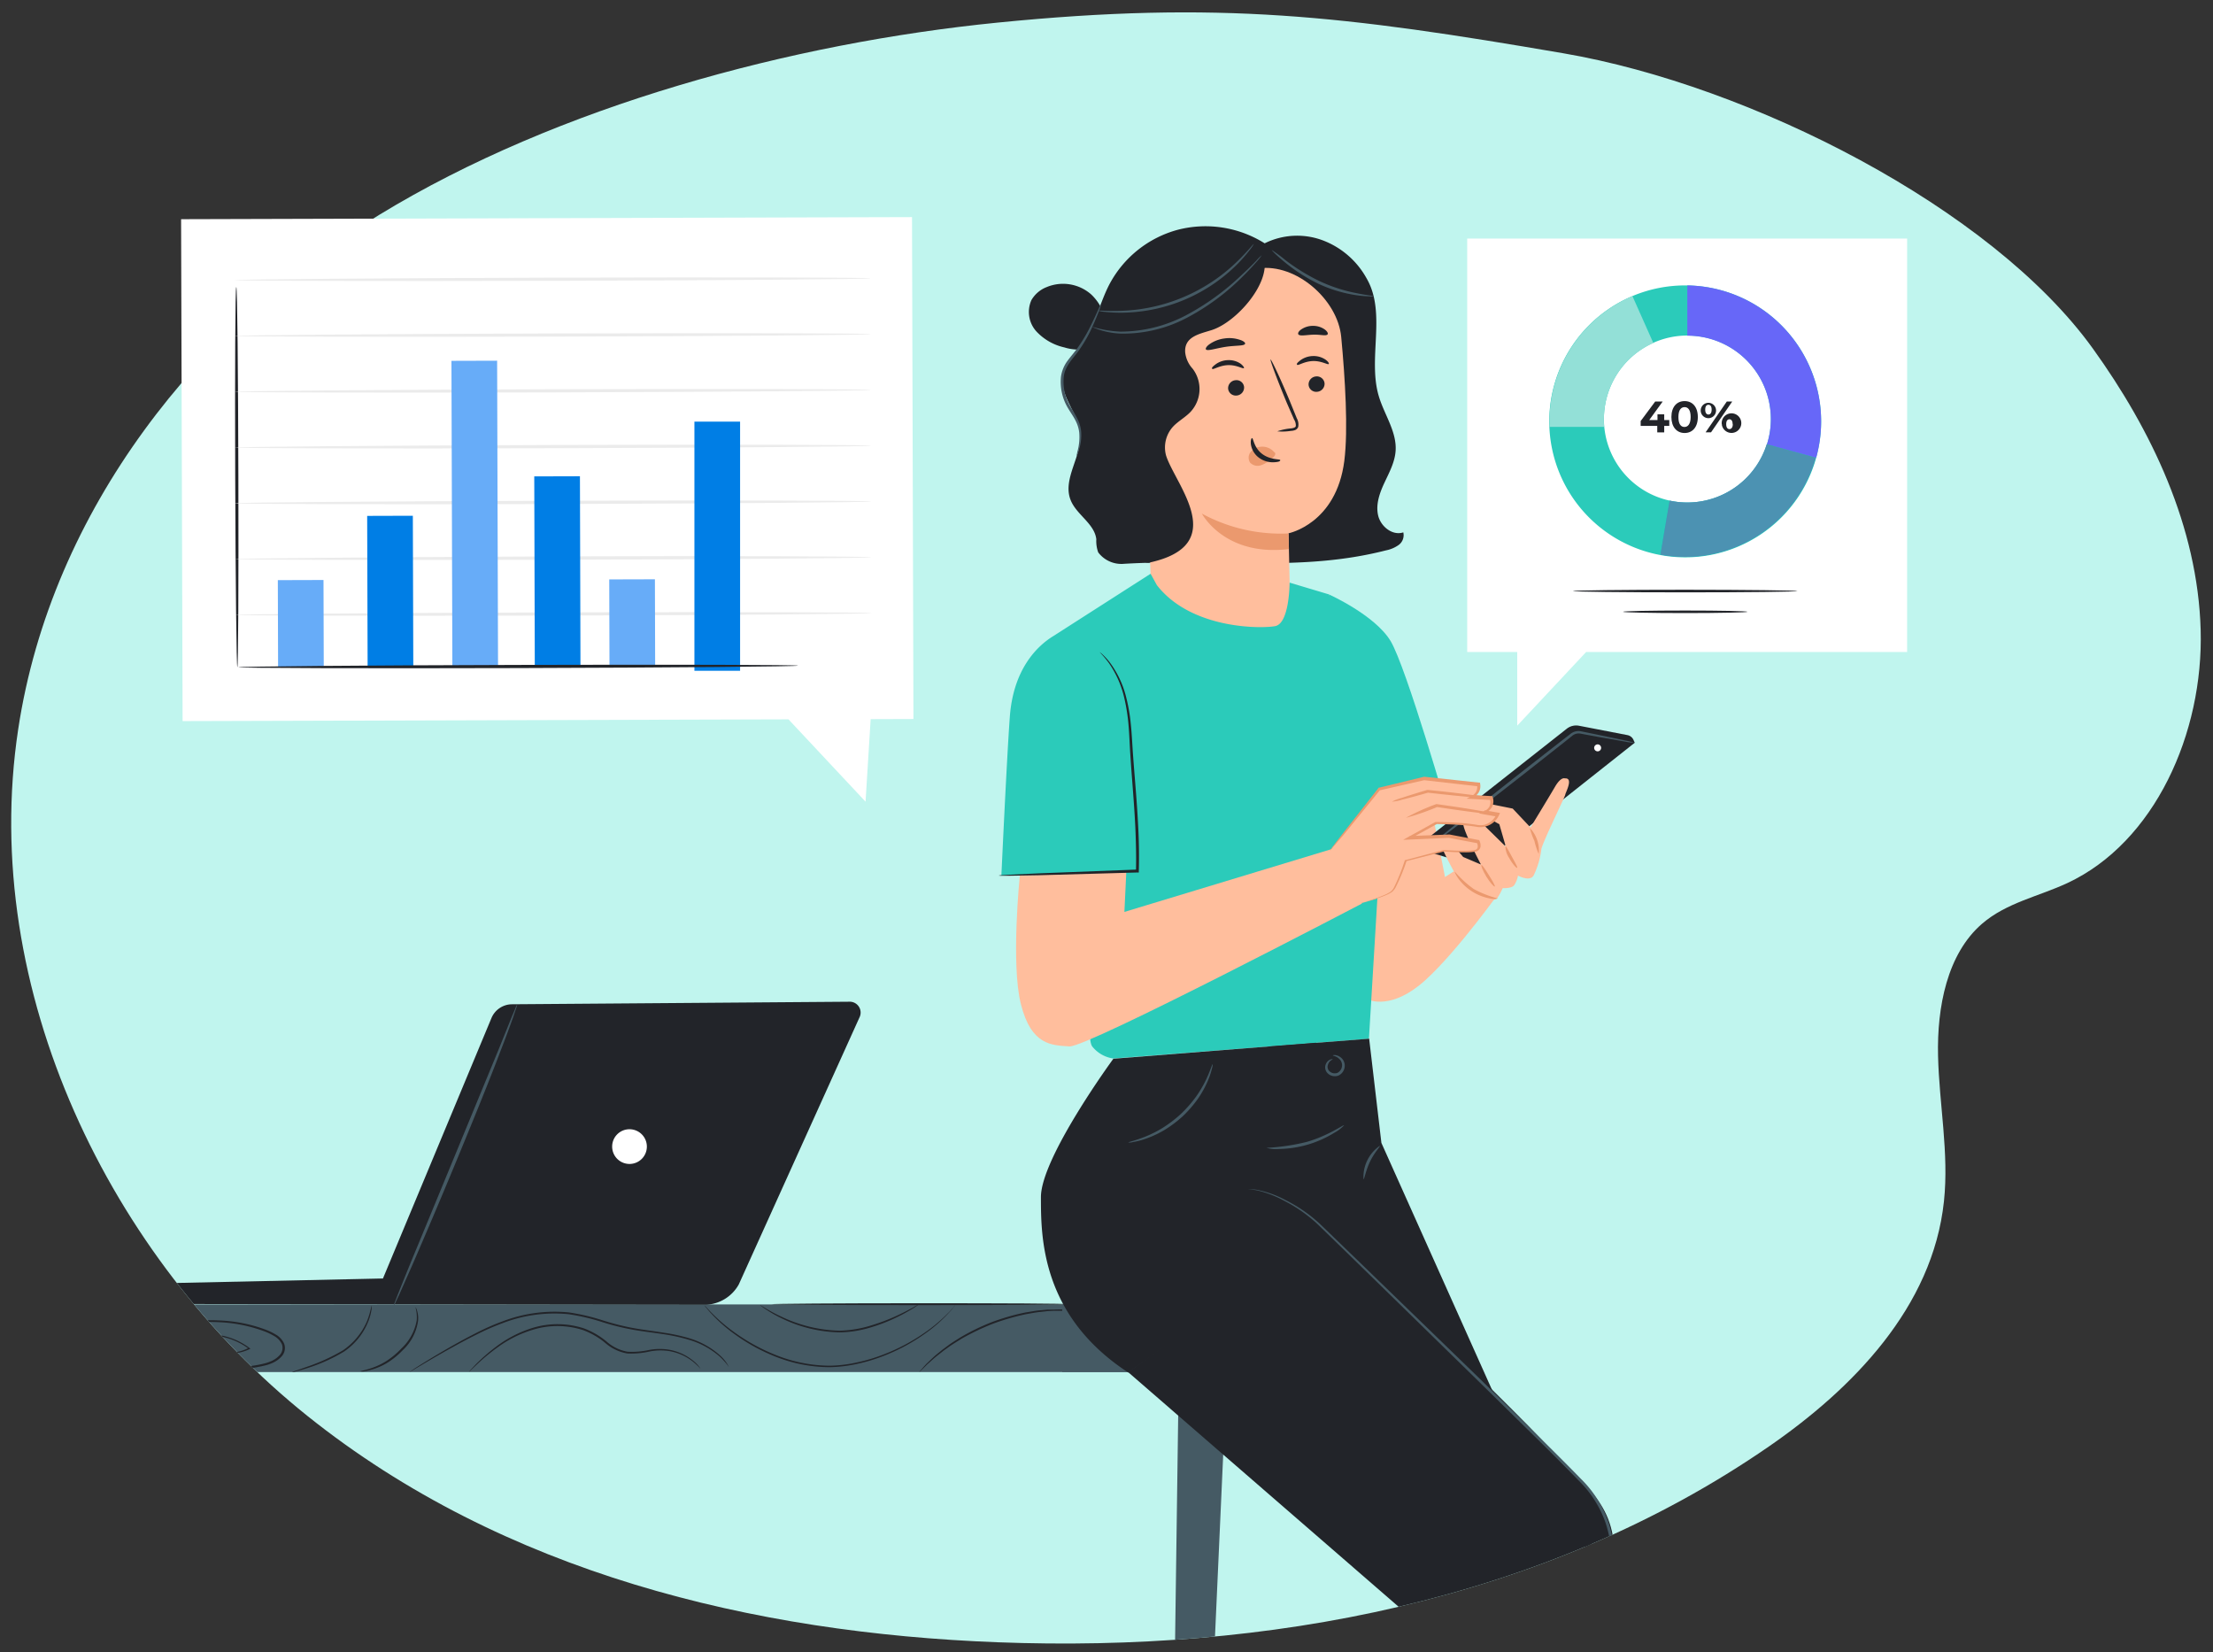 <svg xmlns="http://www.w3.org/2000/svg" xmlns:xlink="http://www.w3.org/1999/xlink" width="580" height="433" viewBox="0 0 580 433">
  <rect x="0" y="0" width="580" height="433" fill="#333333" stroke="none"/>
  <defs>
    <clipPath id="clip-path">
      <rect id="Rectangle_5108" data-name="Rectangle 5108" width="580" height="433" transform="translate(187 5378)" fill="none" stroke="#707070" stroke-width="1"/>
    </clipPath>
    <clipPath id="clip-path-2">
      <rect id="Rectangle_5107" data-name="Rectangle 5107" width="661.704" height="572.074" fill="none"/>
    </clipPath>
    <clipPath id="clip-path-4">
      <rect id="Rectangle_5103" data-name="Rectangle 5103" width="40.689" height="29.529" fill="none"/>
    </clipPath>
    <clipPath id="clip-path-5">
      <path id="Path_27257" data-name="Path 27257" d="M383.236,0c-14.781.016-30.509.871-48.693,2.684C280.9,8.036,219.5,24.408,172.539,53.045S86.6,130.211,77.885,187.871C67.531,256.33,102.2,326.592,153.668,367.783s116.971,56.908,180.9,59.335c70.244,2.667,142.908-10.392,202.2-51.334,21.79-15.046,42.89-36.4,45.844-64.234,1.343-12.653-1.252-25.377-1.549-38.109s2.36-26.712,11.554-34.634c6.4-5.512,14.835-7.14,22.338-10.642,22.226-10.371,34.92-37.6,34.967-63.909v-.288q0-1.079-.032-2.156c-.765-27.044-12.894-52.366-28.242-73.7C595.1,51.222,531.914,19.147,482.916,10.73,443.889,4.026,416.144.036,384.072,0Z" transform="translate(-76.054)" fill="none"/>
    </clipPath>
  </defs>
  <g id="coaching-process-step-5" transform="translate(-187 -5378)" clip-path="url(#clip-path)">
    <g id="Group_9398" data-name="Group 9398" transform="translate(102.094 5381.243)">
      <g id="Group_9397" data-name="Group 9397" clip-path="url(#clip-path-2)">
        <g id="Group_9394" data-name="Group 9394">
          <g id="Group_9393" data-name="Group 9393" clip-path="url(#clip-path-2)">
            <path id="Path_27170" data-name="Path 27170" d="M621.643,88.115c15.347,21.33,27.477,46.653,28.242,73.7s-12.019,55.66-34.935,66.352c-7.5,3.5-15.942,5.13-22.338,10.642-9.195,7.921-11.85,21.9-11.554,34.634s2.892,25.456,1.549,38.109c-2.953,27.832-24.054,49.187-45.844,64.234-59.29,40.941-131.956,54-202.2,51.334-63.925-2.428-129.426-18.145-180.9-59.335S67.532,256.33,77.886,187.87c8.72-57.66,47.691-106.19,94.652-134.827S280.9,8.036,334.543,2.684C392.618-3.109,425.6.885,482.916,10.73c49,8.417,112.183,40.492,138.727,77.385" transform="translate(11.787 0)" fill="#c0f5ee"/>
            <path id="Path_27171" data-name="Path 27171" d="M295.332,178.015l11.211-.036-.372-131.529L114.607,47,115,178.528l158.8-.46,20.194,21.574Z" transform="translate(17.762 7.199)" fill="#fff"/>
            <path id="Path_27172" data-name="Path 27172" d="M127.456,161.961c-.23,0-.477-22.3-.566-49.814s0-49.85.283-49.85.477,22.317.549,49.833-.036,49.832-.266,49.832" transform="translate(19.66 9.655)" fill="#222429"/>
            <path id="Path_27173" data-name="Path 27173" d="M293.676,136.325c0,.23-37.365.53-83.448.654s-83.431,0-83.448-.177,37.365-.53,83.448-.654,83.431-.053,83.448.177" transform="translate(19.648 21.091)" fill="#ebebeb"/>
            <path id="Path_27174" data-name="Path 27174" d="M293.628,123.673c0,.23-37.365.53-83.431.654s-83.448,0-83.448-.177,37.4-.513,83.378-.707,83.5,0,83.5.23" transform="translate(19.643 19.119)" fill="#ebebeb"/>
            <path id="Path_27175" data-name="Path 27175" d="M293.6,111c0,.23-37.365.53-83.431.672s-83.448,0-83.448-.2,37.347-.513,83.431-.654,83.448-.053,83.448.177" transform="translate(19.639 17.165)" fill="#ebebeb"/>
            <path id="Path_27176" data-name="Path 27176" d="M293.552,98.34c0,.247-37.347.53-83.431.672s-83.448,0-83.448-.177,37.365-.531,83.448-.672,83.431-.053,83.431.177" transform="translate(19.632 15.203)" fill="#ebebeb"/>
            <path id="Path_27177" data-name="Path 27177" d="M293.521,85.693c0,.23-37.365.513-83.431.654s-83.448,0-83.448-.177,37.347-.53,83.448-.654,83.431-.053,83.431.177" transform="translate(19.627 13.244)" fill="#ebebeb"/>
            <path id="Path_27178" data-name="Path 27178" d="M293.49,73.031c0,.23-37.365.53-83.448.654s-83.431,0-83.431-.177,37.347-.53,83.431-.654,83.448-.053,83.448.177" transform="translate(19.622 11.282)" fill="#ebebeb"/>
            <path id="Path_27179" data-name="Path 27179" d="M293.444,60.369c0,.23-37.347.53-83.431.654s-83.448,0-83.448-.177,37.347-.53,83.448-.654,83.431-.053,83.431.177" transform="translate(19.615 9.319)" fill="#ebebeb"/>
            <rect id="Rectangle_5097" data-name="Rectangle 5097" width="11.971" height="22.794" transform="translate(157.721 148.782) rotate(-0.171)" fill="#67acf8"/>
            <rect id="Rectangle_5098" data-name="Rectangle 5098" width="11.971" height="22.794" transform="translate(244.58 148.596) rotate(-0.16)" fill="#67acf8"/>
            <rect id="Rectangle_5099" data-name="Rectangle 5099" width="11.971" height="39.541" transform="translate(181.137 131.948) rotate(-0.171)" fill="#007ee5"/>
            <rect id="Rectangle_5100" data-name="Rectangle 5100" width="11.972" height="49.832" transform="translate(224.929 121.595) rotate(-0.16)" fill="#007ee5"/>
            <rect id="Rectangle_5101" data-name="Rectangle 5101" width="11.971" height="80.107" transform="translate(203.226 91.316) rotate(-0.171)" fill="#67acf8"/>
            <rect id="Rectangle_5102" data-name="Rectangle 5102" width="11.971" height="65.288" transform="translate(266.904 107.248)" fill="#007ee5"/>
            <path id="Path_27180" data-name="Path 27180" d="M274.306,148.253c0,.23-32.838.513-73.333.636s-73.352,0-73.352-.212,32.838-.513,73.352-.618,73.333-.036,73.333.194" transform="translate(19.779 22.939)" fill="#222429"/>
            <path id="Path_27181" data-name="Path 27181" d="M521.749,51.323h-115.3V159.666h13.112v19.3l18.057-19.3h84.129Z" transform="translate(62.992 7.954)" fill="#fff"/>
            <path id="Path_27182" data-name="Path 27182" d="M460.7,61.948a35.629,35.629,0,1,0,35.63,35.629A35.63,35.63,0,0,0,460.7,61.948m.542,56.893a21.877,21.877,0,1,1,.057,0h-.057" transform="translate(65.877 9.601)" fill="#2bcbba"/>
            <path id="Path_27183" data-name="Path 27183" d="M456.4,61.96V75.129a21.847,21.847,0,0,1,21.89,21.8v.058a21.523,21.523,0,0,1-1.026,6.612l12.9,3.507a35.629,35.629,0,0,0-33.706-45.15Z" transform="translate(70.733 9.603)" fill="#6767f8"/>
            <path id="Path_27184" data-name="Path 27184" d="M439.386,96.616a21.846,21.846,0,0,1,12.955-19.952l-5.473-12.286A35.631,35.631,0,0,0,425.12,97.157v1.5h14.323a19.059,19.059,0,0,1-.057-2.039" transform="translate(65.885 9.977)" fill="#93e0d7"/>
            <path id="Path_27185" data-name="Path 27185" d="M457.332,113.257a21.337,21.337,0,0,1-4.618-.5c-.556,3.179-1.6,9.321-2.408,14.152a36.021,36.021,0,0,0,6.484.6,35.629,35.629,0,0,0,34.2-25.98l-12.841-3.549a21.849,21.849,0,0,1-20.822,15.278" transform="translate(69.788 15.185)" fill="#007ee5"/>
            <g id="Group_9392" data-name="Group 9392" transform="translate(520.094 113.164)" opacity="0.3">
              <g id="Group_9391" data-name="Group 9391">
                <g id="Group_9390" data-name="Group 9390" clip-path="url(#clip-path-4)">
                  <path id="Path_27186" data-name="Path 27186" d="M457.332,113.257a21.337,21.337,0,0,1-4.618-.5c-.556,3.179-1.6,9.321-2.408,14.152a36.021,36.021,0,0,0,6.484.6,35.629,35.629,0,0,0,34.2-25.98l-12.841-3.549a21.849,21.849,0,0,1-20.822,15.278" transform="translate(-450.306 -97.979)" fill="#ffc239"/>
                </g>
              </g>
            </g>
            <path id="Path_27187" data-name="Path 27187" d="M453.311,94.677h-1.326v1.7h-1.824v-1.7h-4.347V93.409l3.806-5.117h1.967l-3.534,4.86h2.166V91.642h1.767v1.511h1.326Z" transform="translate(69.092 13.684)" fill="#222429"/>
            <path id="Path_27188" data-name="Path 27188" d="M452.786,92.369c0-2.665,1.425-4.175,3.463-4.175s3.464,1.511,3.464,4.175-1.425,4.19-3.464,4.19-3.463-1.553-3.463-4.19m5.045,0c0-1.839-.656-2.594-1.582-2.594s-1.624.728-1.624,2.594.655,2.608,1.581,2.608,1.625-.8,1.625-2.608" transform="translate(70.173 13.668)" fill="#222429"/>
            <path id="Path_27189" data-name="Path 27189" d="M459.451,90.416a2.011,2.011,0,1,1-.013.241,1.871,1.871,0,0,1,.013-.241m2.85,0c0-.855-.328-1.268-.841-1.268s-.841.427-.841,1.268.342,1.283.841,1.283.841-.413.841-1.283m3.977-2.124H467.7l-5.559,8.081h-1.425Zm-1.326,5.944a2.569,2.569,0,1,1,.03.2c0-.067.006-.133.013-.2Zm2.85,0c0-.855-.328-1.283-.841-1.283s-.841.413-.841,1.283.342,1.283.841,1.283.884-.428.884-1.283Z" transform="translate(71.204 13.683)" fill="#222429"/>
            <path id="Path_27190" data-name="Path 27190" d="M489.314,131.342c0,.185-13.183.342-29.444.342s-29.43-.157-29.43-.342S443.623,131,459.87,131s29.444.185,29.444.342" transform="translate(66.709 20.302)" fill="#222429"/>
            <path id="Path_27191" data-name="Path 27191" d="M474.442,136.041c0,.185-7.311.342-16.333.342s-16.319-.157-16.319-.342,7.311-.328,16.319-.328,16.333.143,16.333.328" transform="translate(68.469 21.033)" fill="#222429"/>
          </g>
        </g>
        <g id="Group_9396" data-name="Group 9396" transform="translate(87.84)">
          <g id="Group_9395" data-name="Group 9395" clip-path="url(#clip-path-5)">
            <rect id="Rectangle_5105" data-name="Rectangle 5105" width="416.07" height="17.729" transform="translate(-87.84 338.586)" fill="#455a64"/>
            <path id="Path_27192" data-name="Path 27192" d="M88.041,293.387s0,.072-.128.185-.229.314-.429.542a9.339,9.339,0,0,1-2.094,1.611,11.772,11.772,0,0,1-4.019,1.311,29.108,29.108,0,0,1-5.6.243,55.723,55.723,0,0,1-6.755-.755,62.645,62.645,0,0,0-7.682-.9,48.922,48.922,0,0,0-17.3,3.278c-5.944,2.067-11.487,4.419-16.789,5.844a46.681,46.681,0,0,1-7.654,1.425,33.908,33.908,0,0,1-6.812,0,23.518,23.518,0,0,1-9.321-2.85A15.024,15.024,0,0,1,.6,301.211l.2.128.554.413A18.569,18.569,0,0,0,3.6,303.178a23.824,23.824,0,0,0,9.263,2.722,33.1,33.1,0,0,0,6.714,0,47.523,47.523,0,0,0,7.54-1.625c5.259-1.425,10.774-3.8,16.746-5.871a48.675,48.675,0,0,1,17.486-3.264,65.005,65.005,0,0,1,7.738.94,56.046,56.046,0,0,0,6.7.813,28.968,28.968,0,0,0,5.544-.157,12.043,12.043,0,0,0,3.962-1.212,10.358,10.358,0,0,0,2.751-2.138" transform="translate(-87.747 45.469)" fill="#222429"/>
            <path id="Path_27193" data-name="Path 27193" d="M125.889,304.369a4.315,4.315,0,0,1,.641.228,13.641,13.641,0,0,0,1.924.5,11.6,11.6,0,0,0,7.283-1.111v.228a17.7,17.7,0,0,0-9.037-3.435,17.947,17.947,0,0,0-11.758,2.979,1.825,1.825,0,0,0-.911,1.155,1.238,1.238,0,0,0,.783,1.14,5.371,5.371,0,0,0,1.611.542l1.767.4c2.394.514,4.845,1.027,7.4,1.425a45.929,45.929,0,0,0,7.853.514,29.863,29.863,0,0,0,4.033-.371c.67-.114,1.34-.243,2.01-.413a10.164,10.164,0,0,0,1.938-.613,6.407,6.407,0,0,0,2.522-1.767,2.85,2.85,0,0,0,.485-2.736,4.81,4.81,0,0,0-1.981-2.123,15.938,15.938,0,0,0-2.765-1.312,38.611,38.611,0,0,0-11.559-2.337,49.414,49.414,0,0,0-31.6,9.306c-1.269.955-2.252,1.711-2.85,2.266l-.742.6-.256.2.228-.228c.171-.171.4-.385.7-.641a35.564,35.564,0,0,1,2.85-2.352,47.727,47.727,0,0,1,11.857-6.5,49.181,49.181,0,0,1,19.953-3.107,38.988,38.988,0,0,1,11.715,2.337,16.811,16.811,0,0,1,2.85,1.355,5.161,5.161,0,0,1,2.181,2.394,3.234,3.234,0,0,1-.557,3.206,6.984,6.984,0,0,1-2.707,1.924,10.58,10.58,0,0,1-2.039.641c-.67.171-1.425.3-2.037.413a28.765,28.765,0,0,1-4.1.385,45.215,45.215,0,0,1-7.938-.542c-2.565-.371-5.045-.9-7.425-1.425l-1.767-.4a6.03,6.03,0,0,1-1.738-.613,2.22,2.22,0,0,1-.742-.627,1.318,1.318,0,0,1-.256-.954,2.225,2.225,0,0,1,1.1-1.425,18.28,18.28,0,0,1,12.043-2.979,17.751,17.751,0,0,1,9.164,3.577l.171.128-.2.1a11.638,11.638,0,0,1-7.5.884,8.786,8.786,0,0,1-2.594-.812" transform="translate(-73.477 45.988)" fill="#222429"/>
            <path id="Path_27194" data-name="Path 27194" d="M169.732,293.782a2.669,2.669,0,0,1,.413.9,6.668,6.668,0,0,1,.27,2.652,12.97,12.97,0,0,1-4.047,7.738,20.429,20.429,0,0,1-3.791,3.136,16.66,16.66,0,0,1-3.649,1.724,17.907,17.907,0,0,1-2.651.655,3.076,3.076,0,0,1-1,0c0-.085,1.425-.27,3.52-1.054a18.175,18.175,0,0,0,3.519-1.781,20.617,20.617,0,0,0,3.664-3.093,13.246,13.246,0,0,0,4.076-7.425,9.736,9.736,0,0,0-.328-3.449" transform="translate(-63.775 45.53)" fill="#222429"/>
            <path id="Path_27195" data-name="Path 27195" d="M240.619,309.318a20.626,20.626,0,0,0-1.909-1.81,13.644,13.644,0,0,0-6.5-2.852,14.688,14.688,0,0,0-4.959.143,21.578,21.578,0,0,1-5.8.514,11.745,11.745,0,0,1-5.785-2.751,19.941,19.941,0,0,0-5.8-3.363,21.845,21.845,0,0,0-12.912-.186,30.639,30.639,0,0,0-9.534,4.7,51.166,51.166,0,0,0-5.544,4.6l-1.425,1.355a2.678,2.678,0,0,1-.514.455s.143-.185.442-.528l1.34-1.424a47.944,47.944,0,0,1,5.472-4.746,30.771,30.771,0,0,1,9.62-4.874,22.255,22.255,0,0,1,13.212.171,20.332,20.332,0,0,1,5.944,3.435,11.239,11.239,0,0,0,5.529,2.693,21.149,21.149,0,0,0,5.7-.47,15.292,15.292,0,0,1,5.088-.072,13.682,13.682,0,0,1,6.585,3.05,8.551,8.551,0,0,1,1.753,1.952" transform="translate(-59.954 46.128)" fill="#222429"/>
            <path id="Path_27196" data-name="Path 27196" d="M299.078,293.3a3.628,3.628,0,0,1-.456.613,16.711,16.711,0,0,1-1.425,1.639,37.308,37.308,0,0,1-6.071,5.259,48.748,48.748,0,0,1-10.532,5.7,44.733,44.733,0,0,1-6.8,2.109,36.445,36.445,0,0,1-7.6.955,38.7,38.7,0,0,1-14.423-2.851,48.261,48.261,0,0,1-10.49-5.8,39.936,39.936,0,0,1-6.028-5.3c-.67-.67-1.1-1.268-1.425-1.639a3.575,3.575,0,0,1-.456-.612,6.134,6.134,0,0,1,.527.542c.357.356.813.926,1.5,1.581a44.351,44.351,0,0,0,6.1,5.145,49.96,49.96,0,0,0,10.447,5.7,38.594,38.594,0,0,0,14.252,2.85,35.626,35.626,0,0,0,7.5-.941,44.277,44.277,0,0,0,6.742-2.052,50.538,50.538,0,0,0,10.5-5.558,40.672,40.672,0,0,0,6.128-5.1c.7-.641,1.14-1.225,1.5-1.581a6.121,6.121,0,0,1,.513-.656" transform="translate(-51.672 45.456)" fill="#222429"/>
            <path id="Path_27197" data-name="Path 27197" d="M287.559,293.153a2.062,2.062,0,0,1-.342.285c-.243.171-.6.427-1.083.713a44.968,44.968,0,0,1-4.161,2.294,44.066,44.066,0,0,1-6.585,2.609,29.382,29.382,0,0,1-8.551,1.424,36.148,36.148,0,0,1-15.321-3.748,32.211,32.211,0,0,1-4.119-2.365c-.484-.3-.812-.571-1.055-.741s-.356-.285-.342-.3.542.314,1.5.884a41.135,41.135,0,0,0,4.189,2.209,37.365,37.365,0,0,0,15.107,3.62,30.239,30.239,0,0,0,8.452-1.425,50.354,50.354,0,0,0,6.556-2.494c1.824-.841,3.249-1.6,4.276-2.153a16.748,16.748,0,0,1,1.482-.812" transform="translate(-49.716 45.433)" fill="#222429"/>
            <path id="Path_27198" data-name="Path 27198" d="M324.3,294.8h-.485l-1.425-.085-.969-.072h-4.033l-1.653.085-1.781.2c-1.24.1-2.538.385-3.92.613a61.832,61.832,0,0,0-8.693,2.522,62.844,62.844,0,0,0-8.152,3.9c-1.169.74-2.323,1.425-3.307,2.123l-1.425,1.027-1.282,1.012c-.841.641-1.54,1.282-2.153,1.824l-.869.77-.685.684-.969.955c-.228.2-.342.313-.356.3s.085-.143.285-.371l.884-1.012.67-.726.841-.8c.6-.571,1.282-1.24,2.109-1.9l1.282-1.039,1.425-1.055c1-.755,2.138-1.425,3.321-2.181a57.151,57.151,0,0,1,8.21-3.977,59.012,59.012,0,0,1,8.793-2.522c1.425-.214,2.695-.485,3.949-.571l1.81-.171h1.667a27.276,27.276,0,0,1,2.85,0h1.183l.984.128,1.354.171a1.589,1.589,0,0,1,.542.157" transform="translate(-44.114 45.611)" fill="#222429"/>
            <path id="Path_27199" data-name="Path 27199" d="M250.185,309.344a19.425,19.425,0,0,0-2.295-2.651,21.362,21.362,0,0,0-8.379-4.575,47.784,47.784,0,0,0-6.542-1.425c-2.379-.371-4.958-.656-7.652-1.112a63.962,63.962,0,0,1-8.309-2.037,54.8,54.8,0,0,0-8.867-2.081,37.79,37.79,0,0,0-17.259,2.324,64.655,64.655,0,0,0-7.026,3.078c-2.152,1.07-4.119,2.124-5.913,3.121-3.577,1.967-6.429,3.649-8.4,4.817l-2.265,1.354-.586.343-.214.1.187-.142.554-.386c.5-.342,1.254-.826,2.208-1.425,1.939-1.21,4.761-2.935,8.324-4.959,1.795-1.012,3.763-2.08,5.9-3.177a60.946,60.946,0,0,1,7.055-3.136,38.1,38.1,0,0,1,17.543-2.38,55.8,55.8,0,0,1,8.937,2.109,66.237,66.237,0,0,0,8.251,2.052c2.665.456,5.245.77,7.639,1.155a46.32,46.32,0,0,1,6.585,1.425,20.958,20.958,0,0,1,8.408,4.76,10.367,10.367,0,0,1,2.109,2.851" transform="translate(-62.039 45.689)" fill="#222429"/>
            <path id="Path_27200" data-name="Path 27200" d="M160.608,293.387a3.611,3.611,0,0,1,0,1.126,13.12,13.12,0,0,1-.812,2.993,17.25,17.25,0,0,1-6.4,7.981,43.972,43.972,0,0,1-9.478,4.276c-1.268.413-2.294.7-3.021.884a5.041,5.041,0,0,1-1.14.229,6.266,6.266,0,0,1,1.083-.413l2.965-1.041a49.852,49.852,0,0,0,9.321-4.276,17.714,17.714,0,0,0,6.327-7.682,22.309,22.309,0,0,0,1.155-4.076" transform="translate(-66.181 45.469)" fill="#222429"/>
            <path id="Path_27201" data-name="Path 27201" d="M74.185,310.846a7.092,7.092,0,0,1,1.012-.94c.67-.6,1.682-1.425,2.965-2.367a85.547,85.547,0,0,1,10.6-6.655c4.276-2.324,8.367-4.176,11.3-5.487,1.425-.656,2.665-1.169,3.492-1.511a7.082,7.082,0,0,1,1.311-.5,7.785,7.785,0,0,1-1.225.67l-3.421,1.653c-2.85,1.425-6.9,3.293-11.2,5.6a103.648,103.648,0,0,0-10.645,6.513c-1.3.912-2.338,1.682-3.05,2.223a6.668,6.668,0,0,1-1.14.8" transform="translate(-76.343 45.469)" fill="#222429"/>
            <path id="Path_27202" data-name="Path 27202" d="M99.832,294.048a25.9,25.9,0,0,0-2.68,0,19.4,19.4,0,0,0-6.94,2.066A63.69,63.69,0,0,0,81.191,302a45.3,45.3,0,0,1-5.43,3.435,30.563,30.563,0,0,1-6.485,2.437,62.376,62.376,0,0,1-13.3,1.553c-4.119.114-7.81,0-10.9.157a55.385,55.385,0,0,0-7.3.7c-.856.156-1.511.27-1.953.385l-.684.114a3.636,3.636,0,0,1,.656-.215c.441-.142,1.1-.3,1.938-.484a51.335,51.335,0,0,1,7.325-.855c3.107-.172,6.813-.129,10.9-.271a62.994,62.994,0,0,0,13.183-1.567,31.314,31.314,0,0,0,6.385-2.394,47.4,47.4,0,0,0,5.387-3.363,60.849,60.849,0,0,1,9.136-5.844,18.857,18.857,0,0,1,7.126-1.923,11.68,11.68,0,0,1,2.01,0,3.871,3.871,0,0,1,.641.185" transform="translate(-82.394 45.536)" fill="#222429"/>
            <path id="Path_27203" data-name="Path 27203" d="M326.252,293.138c0,.127-17.387.242-38.836.242s-38.836-.115-38.836-.242,17.387-.256,38.836-.256,38.836.07,38.836.256" transform="translate(-49.316 45.391)" fill="#222429"/>
            <path id="Path_27204" data-name="Path 27204" d="M344.362,522.354h-5.915l2.965-214.505h12.641Z" transform="translate(-35.388 47.71)" fill="#455a64"/>
            <rect id="Rectangle_5106" data-name="Rectangle 5106" width="52.761" height="17.729" transform="translate(275.469 338.586)" fill="#455a64"/>
            <path id="Path_27205" data-name="Path 27205" d="M293.656,228.4l-31.725,70.177a10.388,10.388,0,0,1-8.48,5.3l-146.381-.2a6.214,6.214,0,0,1,6.029-5.472L168.681,297l28.432-68.237a5.873,5.873,0,0,1,5.388-3.621l88.646-.67a2.85,2.85,0,0,1,2.509,3.934" transform="translate(-71.247 34.788)" fill="#222429"/>
            <path id="Path_27206" data-name="Path 27206" d="M162.733,304.384a3.127,3.127,0,0,0,.427-.755c.285-.613.627-1.425,1.055-2.266l3.72-8.408c3.093-7.126,7.3-16.989,11.814-27.934s8.551-20.892,11.274-28.147c1.425-3.635,2.48-6.571,3.192-8.551.313-.955.584-1.724.8-2.365a3.715,3.715,0,0,0,.228-.856,3.278,3.278,0,0,0-.4.784c-.256.627-.584,1.425-.969,2.309-.856,2.138-2.024,5.016-3.449,8.551l-11.516,27.933c-4.489,10.889-8.55,20.737-11.572,28.02-1.425,3.505-2.58,6.385-3.449,8.55l-.9,2.338a2.944,2.944,0,0,0-.256.8" transform="translate(-62.62 34.886)" fill="#455a64"/>
            <path id="Path_27207" data-name="Path 27207" d="M212.425,257.939a4.547,4.547,0,1,0,4.561-4.532h-.015a4.532,4.532,0,0,0-4.546,4.518v.014" transform="translate(-54.919 39.273)" fill="#fff"/>
            <path id="Path_27208" data-name="Path 27208" d="M326.578,75.729c1.668-3.792-.243-8.551-3.307-11.4a11.158,11.158,0,0,0-11.629-1.879,7.925,7.925,0,0,0-3.99,3.406,7.6,7.6,0,0,0,1.225,8.123,14.263,14.263,0,0,0,7.412,4.275,12.61,12.61,0,0,0,6.128.343,6.356,6.356,0,0,0,4.6-3.763" transform="translate(-40.264 9.544)" fill="#222429"/>
            <path id="Path_27209" data-name="Path 27209" d="M403.925,128.745c-2.85.94-5.915-1.553-6.585-4.433s.385-5.871,1.639-8.55,2.722-5.373,2.936-8.324c.371-5.03-2.95-9.505-4.389-14.337-2.994-9.977,2.066-21.82-3.207-30.912a22,22,0,0,0-10.86-9.72A19.151,19.151,0,0,0,367.6,53a29.116,29.116,0,0,0-22.718-3.563,28.747,28.747,0,0,0-17.943,14.251c-2.437,4.66-3.549,9.977-6.441,14.352-2.223,3.349-5.53,6.356-5.858,10.347-.427,5.059,4.161,9.306,4.632,14.366.542,5.971-4.731,11.915-2.536,17.5,1.511,3.862,6.257,6.171,6.742,10.29a8.716,8.716,0,0,0,.5,3.449,7.6,7.6,0,0,0,6.3,3.021c25.211-1.54,46.588,2.223,69.107-3.549a8.54,8.54,0,0,0,3.349-1.425,3.176,3.176,0,0,0,1.2-3.292" transform="translate(-39.082 7.521)" fill="#222429"/>
            <path id="Path_27210" data-name="Path 27210" d="M332.043,70.43l-.27-5.287L363.384,58.1c9.776-1.34,20.693,8.153,21.62,17.971,1.026,10.918,1.853,24.229.812,32.48-2.109,16.49-14.608,18.969-14.608,18.969l.427,20.053-36.228-1.3Z" transform="translate(-36.422 8.985)" fill="#ffbe9d"/>
            <path id="Path_27211" data-name="Path 27211" d="M374.647,84.444a2.109,2.109,0,0,1-1.967,2.181,2,2,0,0,1-2.215-1.747c0-.025-.006-.051-.008-.076a2.11,2.11,0,0,1,1.953-2.2,2.023,2.023,0,0,1,2.233,1.79l0,.049" transform="translate(-30.427 12.8)" fill="#222429"/>
            <path id="Path_27212" data-name="Path 27212" d="M376.157,80.058c-.243.285-1.881-.841-4.148-.769s-3.876,1.254-4.133.983.128-.612.826-1.169a5.711,5.711,0,0,1,3.307-1.126,5.522,5.522,0,0,1,3.321.955c.713.513.955,1,.827,1.126" transform="translate(-30.839 12.084)" fill="#222429"/>
            <path id="Path_27213" data-name="Path 27213" d="M356.384,85.282a2.108,2.108,0,0,1-1.952,2.194,2.024,2.024,0,0,1-2.234-1.79l0-.047a2.11,2.11,0,0,1,1.967-2.181,1.994,1.994,0,0,1,2.215,1.746c0,.027.006.052.008.077" transform="translate(-33.258 12.932)" fill="#222429"/>
            <path id="Path_27214" data-name="Path 27214" d="M356.909,80.984c-.256.285-1.881-.841-4.148-.769s-3.89,1.254-4.148.983.128-.612.841-1.169a5.71,5.71,0,0,1,3.307-1.126,5.461,5.461,0,0,1,3.307.955c.7.556.955,1.041.841,1.126" transform="translate(-33.825 12.228)" fill="#222429"/>
            <path id="Path_27215" data-name="Path 27215" d="M363.586,97.581a14.82,14.82,0,0,1,3.649-.769c.584-.085,1.126-.215,1.212-.613A2.851,2.851,0,0,0,368,94.5l-1.9-4.346c-2.579-6.2-4.447-11.3-4.276-11.4s2.538,4.831,5.1,11.03c.627,1.526,1.212,2.979,1.781,4.376a3.33,3.33,0,0,1,.371,2.266,1.421,1.421,0,0,1-.926.867,3.9,3.9,0,0,1-.983.172,14.333,14.333,0,0,1-3.592.114" transform="translate(-31.765 12.205)" fill="#222429"/>
            <path id="Path_27216" data-name="Path 27216" d="M368.949,118.926a43.357,43.357,0,0,1-22.7-5.2s5.886,11.316,22.8,9.292Z" transform="translate(-34.179 17.625)" fill="#eb996e"/>
            <path id="Path_27217" data-name="Path 27217" d="M363.571,100a4.1,4.1,0,0,0-3.705-1.425A3.721,3.721,0,0,0,357.328,100a2.4,2.4,0,0,0-.1,2.708,2.736,2.736,0,0,0,2.993.655,8.733,8.733,0,0,0,2.85-1.81,2.918,2.918,0,0,0,.627-.7.754.754,0,0,0,0-.841" transform="translate(-32.535 15.271)" fill="#eb996e"/>
            <path id="Path_27218" data-name="Path 27218" d="M357.669,96.6c.371,0,.442,2.423,2.608,4.1s4.76,1.325,4.787,1.667-.568.5-1.668.557a6.141,6.141,0,0,1-4-1.254,5.329,5.329,0,0,1-2.024-3.449c-.128-1.027.127-1.639.3-1.625" transform="translate(-32.461 14.971)" fill="#222429"/>
            <path id="Path_27219" data-name="Path 27219" d="M357.426,75.387c-.2.627-2.466.4-5.117.812s-4.775,1.184-5.144.656c-.157-.27.2-.855,1.039-1.425A8.759,8.759,0,0,1,352,74a8.671,8.671,0,0,1,4.033.342c.954.285,1.5.755,1.4,1.041" transform="translate(-34.043 11.454)" fill="#222429"/>
            <path id="Path_27220" data-name="Path 27220" d="M375.812,73.351c-.385.528-1.967,0-3.833.085s-3.464.442-3.835-.085c-.171-.256,0-.769.742-1.283a5.35,5.35,0,0,1,3.093-.94,5.241,5.241,0,0,1,3.078.94c.684.514.926,1.027.755,1.283" transform="translate(-30.795 11.023)" fill="#222429"/>
            <path id="Path_27221" data-name="Path 27221" d="M360.422,56.506a206.928,206.928,0,0,0-26.708,6.414A6.416,6.416,0,0,0,330.137,65a6.675,6.675,0,0,0-.685,4.161,138.5,138.5,0,0,1-1.1,25.825,33.873,33.873,0,0,0,.528,11.743c1.553,7.312.441,29.189,6.257,28.861,21.748-4.631,6.74-20.694,4.5-28.218a8.094,8.094,0,0,1,1.839-7.411c1.311-1.425,3.163-2.408,4.546-3.833a8.779,8.779,0,0,0,.6-11.4,7.539,7.539,0,0,1-1.938-4.276c-.27-4.146,3.835-4.831,6.955-5.828,6.57-2.1,15.534-12.443,13.653-18.942Z" transform="translate(-36.996 8.629)" fill="#222429"/>
            <path id="Path_27222" data-name="Path 27222" d="M321.419,73.867a29.485,29.485,0,0,0,7.3,1.254,37.053,37.053,0,0,0,17.2-4.276,65.274,65.274,0,0,0,14.508-10.49c1.7-1.567,2.994-2.85,3.92-3.82a11.228,11.228,0,0,1,1.425-1.425,12.533,12.533,0,0,1-1.24,1.582c-.855.983-2.109,2.38-3.763,4a60.3,60.3,0,0,1-14.55,10.775,35.733,35.733,0,0,1-17.544,4.161,21.033,21.033,0,0,1-5.431-.983c-.612-.214-1.082-.4-1.425-.542s-.412-.214-.4-.243" transform="translate(-38.027 8.541)" fill="#455a64"/>
            <path id="Path_27223" data-name="Path 27223" d="M363.508,52.545a8.873,8.873,0,0,1-1.026,1.525,40.289,40.289,0,0,1-3.293,3.763,43.27,43.27,0,0,1-29.7,12.713,39.554,39.554,0,0,1-5-.2,8.03,8.03,0,0,1-1.795-.313c0-.143,2.593.2,6.783,0a45.75,45.75,0,0,0,29.345-12.585c3.036-2.879,4.575-4.988,4.689-4.9" transform="translate(-37.83 8.143)" fill="#455a64"/>
            <path id="Path_27224" data-name="Path 27224" d="M388.866,66.055a4.315,4.315,0,0,1-1.183,0,25.492,25.492,0,0,1-3.221-.27,35.805,35.805,0,0,1-10.2-3.05,44.079,44.079,0,0,1-8.95-5.786c-1.041-.87-1.868-1.6-2.409-2.138s-.826-.855-.783-.884a37.261,37.261,0,0,1,3.52,2.608,51.769,51.769,0,0,0,8.95,5.516,41.348,41.348,0,0,0,9.976,3.22c2.566.528,4.3.656,4.3.784" transform="translate(-31.72 8.358)" fill="#455a64"/>
            <path id="Path_27225" data-name="Path 27225" d="M318.361,106.113a10.972,10.972,0,0,1,.342-1.7,14.152,14.152,0,0,0,.357-4.575,8.907,8.907,0,0,0-.912-2.994c-.5-1.026-1.212-2.024-1.91-3.177a13.4,13.4,0,0,1-1.966-8.381,9.1,9.1,0,0,1,1.709-4.2c.856-1.183,1.8-2.194,2.538-3.25a40.041,40.041,0,0,0,3.534-5.929c.884-1.767,1.54-3.235,2.01-4.276a7.339,7.339,0,0,1,.8-1.538,7.851,7.851,0,0,1-.528,1.653c-.4,1.041-.983,2.536-1.81,4.347a36.627,36.627,0,0,1-3.449,6.1c-1.511,2.181-3.777,4.175-4.076,7.126a13.027,13.027,0,0,0,1.839,7.938,29.363,29.363,0,0,1,1.866,3.249,9.015,9.015,0,0,1,.87,3.207,12.826,12.826,0,0,1-.584,4.7,6.624,6.624,0,0,1-.627,1.7" transform="translate(-39.144 10.243)" fill="#455a64"/>
            <path id="Path_27226" data-name="Path 27226" d="M406.35,194.906,386.056,208.06,384.2,228.583s5.972,2.779,14.736-5.187,20.181-24.115,20.181-24.115Z" transform="translate(-28.297 30.206)" fill="#ffbe9d"/>
            <path id="Path_27227" data-name="Path 27227" d="M405.875,206.725l-6.656-33.735-17.743,7.027,4.532,44.423Z" transform="translate(-28.719 26.81)" fill="#ffbe9d"/>
            <path id="Path_27228" data-name="Path 27228" d="M451.768,165.748a2.208,2.208,0,0,0-1.639-1.425l-12.756-2.466a3.978,3.978,0,0,0-3.178.8l-38.479,30.3,1.567,1.753,13.625,4.148,41.116-32.537Z" transform="translate(-26.512 25.075)" fill="#222429"/>
            <path id="Path_27229" data-name="Path 27229" d="M435.292,167.234a.912.912,0,1,0,.236-.882.912.912,0,0,0-.236.882" transform="translate(-20.384 25.74)" fill="#fff"/>
            <path id="Path_27230" data-name="Path 27230" d="M451.665,166.163a17.326,17.326,0,0,1-2.509-.341l-6.8-1.184-4.688-.87a2.679,2.679,0,0,0-2.266.471l-2.181,1.752-9.849,7.767c-7,5.488-13.368,10.433-18,13.982l-5.515,4.189a14.346,14.346,0,0,1-2.1,1.426,21.258,21.258,0,0,1,1.909-1.682l5.345-4.361c4.546-3.65,10.86-8.652,17.857-14.153l9.891-7.725,2.223-1.724a3.371,3.371,0,0,1,2.779-.557l4.674.955,6.77,1.425a15.6,15.6,0,0,1,2.451.627" transform="translate(-26.195 25.271)" fill="#455a64"/>
            <path id="Path_27231" data-name="Path 27231" d="M433.039,173.811s-1.012-.556-2.622,2.209S424,186.666,424,186.666l-4.66-4.946-7.439-1.5s-2.039.911-1.169,2.08a26.429,26.429,0,0,0,5.1,3.507l1.7,5.886-7.967-7.824s-3.464-.243-3.178,2.01,4.631,10.5,4.631,10.5l-4.66-1.981-4.5-5.373s-1.767-.514-1.61,1.2,4.276,9.064,4.276,9.064l5.985,5.9s4.005,1.026,4.775,0a14.93,14.93,0,0,0,1.425-2.623s2.266.143,2.993-.726a6.753,6.753,0,0,0,1.027-2.551s3.049,1.668,4.076,0a21.625,21.625,0,0,0,2.037-6.884c.157-1.5,6.272-13.9,6.272-14.337s2.266-4.419-.072-4.262" transform="translate(-25.812 26.93)" fill="#ffbe9d"/>
            <path id="Path_27232" data-name="Path 27232" d="M414.941,202a4.093,4.093,0,0,1-2.066,0,13.357,13.357,0,0,1-4.646-1.81,13.131,13.131,0,0,1-3.649-3.406c-.74-1.041-1.026-1.782-.94-1.825a27.82,27.82,0,0,0,5,4.575,28.245,28.245,0,0,0,6.3,2.466" transform="translate(-25.287 30.214)" fill="#eb996e"/>
            <path id="Path_27233" data-name="Path 27233" d="M413.181,199.092c-.171.114-1.212-.969-2.181-2.551s-1.511-2.979-1.311-3.078,1.012,1.14,1.967,2.68,1.7,2.808,1.525,2.95" transform="translate(-24.353 29.982)" fill="#eb996e"/>
            <path id="Path_27234" data-name="Path 27234" d="M418.192,194.854c-.157.128-1.2-.955-2.066-2.551a5.694,5.694,0,0,1-1.012-3.135c.2-.072.855,1.21,1.7,2.764s1.567,2.794,1.383,2.922" transform="translate(-23.506 29.317)" fill="#eb996e"/>
            <path id="Path_27235" data-name="Path 27235" d="M422.989,191.859a19.165,19.165,0,0,1-1.126-3.42,18.9,18.9,0,0,1-1.2-3.392,8.45,8.45,0,0,1,2.323,6.812" transform="translate(-22.646 28.679)" fill="#eb996e"/>
            <path id="Path_27236" data-name="Path 27236" d="M375.047,132.048s12.043,5.387,16.176,12.2,15.35,45.848,15.35,45.848l-15.763,3.121Z" transform="translate(-29.716 20.465)" fill="#2bcbba"/>
            <path id="Path_27237" data-name="Path 27237" d="M373.233,130.35l-38.623-2.979,4.973,21.278,34.589,11.53,4.59-7.767Z" transform="translate(-35.983 19.74)" fill="#ffbe9d"/>
            <path id="Path_27238" data-name="Path 27238" d="M403.008,176.3c-3.107-10.7-16.447-43.525-16.447-43.525l-10.276-3.078s0,10.7-3.791,11.4-22.034.8-31-10.746l-1.639-2.979-25.5,16.334c-4.276,2.608-10.5,8.707-11.4,21.192-.827,11.4-2.209,41.574-2.209,41.574l24.941-.884,2.039,11.144-1.739,13.14s-3.449,18.528-1.425,21.378a8.549,8.549,0,0,0,5.53,3.15l66.984-5.187,2.223-36.9s6.812-25.3,3.705-36.015" transform="translate(-41.23 19.74)" fill="#2bcbba"/>
            <path id="Path_27239" data-name="Path 27239" d="M305.066,196.785s-2.38,23.074.27,33.663c2.751,10.946,8.181,10.789,12.756,11.1s76.647-37.439,76.647-37.439l-7.995-14.252-54.271,16.447.5-10.589Z" transform="translate(-40.714 29.424)" fill="#ffbe9d"/>
            <path id="Path_27240" data-name="Path 27240" d="M375.257,192.817l13-16.29L400,173.8l14.252,1.582a2.85,2.85,0,0,1-1.711,3.292l5,.285a2.849,2.849,0,0,1-1.683,3.662c-.055.021-.112.04-.17.058l3.577.627a5.146,5.146,0,0,1-5.587,2.95,77.855,77.855,0,0,0-10.589-.713l-7.012,3.862,10.447-.427,7.581,1.425s1.013,1.938-.711,2.394-8.309,0-8.309,0l-9.977,2.608s-2.138,6.441-3.435,7.882-8.451,3.292-8.451,3.292Z" transform="translate(-29.683 26.936)" fill="#ffbe9d"/>
            <path id="Path_27241" data-name="Path 27241" d="M415.426,178.559a20.293,20.293,0,0,1-3.891-.142c-2.394-.186-5.7-.5-9.335-.9l-3.492-.385h.142c-2.722.769-5.074,1.425-6.755,1.824a12.088,12.088,0,0,1-2.722.542,11.739,11.739,0,0,1,2.594-1c1.639-.557,3.977-1.283,6.67-2.081h.142l3.507.357c3.635.4,6.926.8,9.307,1.125a20.347,20.347,0,0,1,3.833.656" transform="translate(-27.495 27.342)" fill="#eb996e"/>
            <path id="Path_27242" data-name="Path 27242" d="M415.807,182.236a17.087,17.087,0,0,1-3.534-.243c-2.167-.243-5.145-.641-8.437-1.126l-3.264-.484h.185a61.006,61.006,0,0,1-8.237,2.85,56.689,56.689,0,0,1,7.967-3.592h.185l3.278.47c3.293.471,6.258.955,8.409,1.34a15.552,15.552,0,0,1,3.449.784" transform="translate(-27.008 27.841)" fill="#eb996e"/>
            <path id="Path_27243" data-name="Path 27243" d="M383.252,206.656a7.685,7.685,0,0,1,1.154-.385c.755-.243,1.868-.6,3.307-1.112.713-.27,1.5-.569,2.338-.954a8.308,8.308,0,0,0,1.225-.713,3.62,3.62,0,0,0,.884-1.184,52.074,52.074,0,0,0,2.751-6.9v-.128h.128l9.976-2.651h.1c1.711.1,3.52.185,5.387.185a14.928,14.928,0,0,0,2.779-.2.884.884,0,0,0,.755-.7,2.125,2.125,0,0,0-.228-1.225l.243.171-7.6-1.425h.085l-10.447.456-1.61.07,1.425-.783,7.012-3.877h.185c2.651,0,5.445.114,8.28.4.77.085,1.553.185,2.324.313a5.059,5.059,0,0,0,2.123,0,4.945,4.945,0,0,0,3.093-2.651l.285.528-3.578-.627-1.311-.243,1.24-.5a2.853,2.853,0,0,0,1.553-1.282,2.615,2.615,0,0,0,.1-1.939l.328.229-5.017-.285-1.425-.085,1.227-.612a2.956,2.956,0,0,0,1.3-1.2,2.563,2.563,0,0,0,.241-1.682l.314.27-14.252-1.61h.114l-11.758,2.68.157-.1-9.635,11.858-2.594,2.979-.7.812q-.243.272-.256.256a1.408,1.408,0,0,1,.2-.313l.642-.856,2.522-3.278,9.434-12.014v-.072h.2l11.73-2.849h.1l14.323,1.538h.256v.229a3.273,3.273,0,0,1-.285,2.208,3.681,3.681,0,0,1-1.624,1.511l-.143-.7,5.017.284h.256l.072.215a3.356,3.356,0,0,1-.128,2.565,3.61,3.61,0,0,1-1.939,1.653l-.085-.726,3.592.627.5.085-.214.441a5.388,5.388,0,0,1-6.058,3.165c-.755-.114-1.511-.215-2.28-.3-2.85-.284-5.573-.37-8.195-.4h.185l-7.026,3.862-.2-.713,10.461-.413h.085L414.235,190h.171l.072.157a2.861,2.861,0,0,1,.285,1.668,1.583,1.583,0,0,1-1.254,1.21,15.121,15.121,0,0,1-2.951.2c-1.9,0-3.705-.1-5.43-.228h.1l-9.976,2.55.171-.156a49.193,49.193,0,0,1-2.85,6.926,3.961,3.961,0,0,1-1.026,1.3,7.067,7.067,0,0,1-1.312.713,24.686,24.686,0,0,1-2.379.911c-1.425.471-2.58.784-3.349.984l-.884.214a.862.862,0,0,1-.371.214" transform="translate(-29.683 26.879)" fill="#eb996e"/>
            <path id="Path_27244" data-name="Path 27244" d="M300.134,203.714a2.51,2.51,0,0,1,.7-.1l2.037-.128,7.6-.357,26-1-.356.371c.1-3.649,0-7.539-.171-11.53-.328-6.612-.912-12.826-1.283-18.613-.2-2.85-.27-5.6-.5-8.123a49.458,49.458,0,0,0-1.082-6.955A26.418,26.418,0,0,0,329.008,148a27.317,27.317,0,0,0-2.409-2.85,4.366,4.366,0,0,1,.77.627,17.719,17.719,0,0,1,1.881,2.066,25.478,25.478,0,0,1,4.346,9.336,45.792,45.792,0,0,1,1.183,7.026c.271,2.551.371,5.274.584,8.123.413,5.7,1.012,12,1.34,18.628.214,4.005.256,7.924.157,11.587v.357H336.5l-26.009.726-7.611.128H300.86a4.63,4.63,0,0,1-.726-.043" transform="translate(-41.326 22.496)" fill="#222429"/>
            <path id="Path_27245" data-name="Path 27245" d="M414.867,400.819l23.187,64.633,41.117-19.782L437,345.707Z" transform="translate(-23.545 53.578)" fill="#222429"/>
            <path id="Path_27246" data-name="Path 27246" d="M389.375,265.813a15.238,15.238,0,0,0-7.126-6.385l-.4-25.653-53.145,4.2s-18.984,25.91-18.984,36.257,0,31.054,22.9,45.976L385.8,282.159s6.371-11.572,3.577-16.346" transform="translate(-39.84 36.23)" fill="#222429"/>
            <path id="Path_27247" data-name="Path 27247" d="M423.139,332.055l-45.991-46.747L361.485,234.9l26.238-2.039,3.207,27.307" transform="translate(-31.817 36.089)" fill="#222429"/>
            <path id="Path_27248" data-name="Path 27248" d="M349.147,236.465a6.1,6.1,0,0,1,.442,1.625,35.792,35.792,0,0,1,.556,4.546,27.234,27.234,0,0,1-.5,6.784,20.284,20.284,0,0,1-3.278,7.7,16.041,16.041,0,0,1-6.357,5.43,14.022,14.022,0,0,1-6.74,1.227,11.755,11.755,0,0,1-4.433-1.212,8.116,8.116,0,0,1-1.068-.67c-.229-.171-.342-.256-.328-.285a14.592,14.592,0,0,0,5.872,1.61,13.757,13.757,0,0,0,6.385-1.325,15.682,15.682,0,0,0,6.043-5.217,23.618,23.618,0,0,0,3.848-14.024c-.072-3.82-.584-6.156-.442-6.185" transform="translate(-37.094 36.647)" fill="#222429"/>
            <path id="Path_27249" data-name="Path 27249" d="M381.243,252.509a9.482,9.482,0,0,1-2.522,1.938,28.5,28.5,0,0,1-14.637,4.276,9.02,9.02,0,0,1-3.177-.3,55.229,55.229,0,0,0,10.574-1.567c5.7-1.64,9.635-4.575,9.763-4.347" transform="translate(-31.907 39.132)" fill="#455a64"/>
            <path id="Path_27250" data-name="Path 27250" d="M376.229,236.662c0-.072.926-.328,2.066.528a2.7,2.7,0,0,1,1.055,2.208,2.851,2.851,0,0,1-1.624,2.537,2.667,2.667,0,0,1-2.936-.67,2.18,2.18,0,0,1-.342-2.437,2.12,2.12,0,0,1,1.2-1.112.752.752,0,0,1,.6,0,2.048,2.048,0,0,0-1.282,1.34,1.6,1.6,0,0,0,.342,1.724,2.024,2.024,0,0,0,2.123.456,2.239,2.239,0,0,0,.514-3.62c-.856-.841-1.724-.827-1.711-.955" transform="translate(-29.844 36.664)" fill="#455a64"/>
            <path id="Path_27251" data-name="Path 27251" d="M382.921,265.938a9.977,9.977,0,0,1,4.276-8.779c.172.171-1.425,1.738-2.58,4.175s-1.468,4.633-1.7,4.6" transform="translate(-28.498 39.854)" fill="#455a64"/>
            <path id="Path_27252" data-name="Path 27252" d="M427.9,328.839c.142.157-6.47,6.228-14.75,13.568s-15.136,13.155-15.278,13,6.47-6.243,14.764-13.583,15.122-13.111,15.264-12.983" transform="translate(-26.178 50.963)" fill="#455a64"/>
            <path id="Path_27253" data-name="Path 27253" d="M424.865,331.072a12.255,12.255,0,0,1-1.738,2.922,59.8,59.8,0,0,1-11.06,12.014,12.586,12.586,0,0,1-2.765,1.967c-.156-.186,3.848-3.45,8.138-8.124s7.226-8.907,7.425-8.779" transform="translate(-24.408 51.309)" fill="#455a64"/>
            <path id="Path_27254" data-name="Path 27254" d="M351.656,238.649a3.817,3.817,0,0,1-.214,1.24,19.127,19.127,0,0,1-1.112,3.249,26.593,26.593,0,0,1-2.465,4.461,31.366,31.366,0,0,1-4.091,4.732,31.02,31.02,0,0,1-5.016,3.72,26.735,26.735,0,0,1-4.633,2.123,19.59,19.59,0,0,1-3.321.87,3.512,3.512,0,0,1-1.254.128c0-.143,1.726-.456,4.376-1.511a30.759,30.759,0,0,0,4.461-2.223,32.995,32.995,0,0,0,4.86-3.677,33.453,33.453,0,0,0,4.033-4.575,31.014,31.014,0,0,0,2.551-4.275c1.239-2.609,1.7-4.347,1.824-4.262" transform="translate(-36.767 36.985)" fill="#455a64"/>
            <path id="Path_27255" data-name="Path 27255" d="M329.561,313.619l75.406,65.4L381.1,467.482l45.848,13.767S455.8,380.531,456.873,363.614s-10.048-21.179-15.078-27.976-60.628-59.773-60.628-59.773l-51.677,37.753" transform="translate(-36.776 42.754)" fill="#222429"/>
            <path id="Path_27256" data-name="Path 27256" d="M356.723,267.032a10.581,10.581,0,0,1,2.651.2,26.95,26.95,0,0,1,7.126,2.608,38.475,38.475,0,0,1,9.777,6.955l11.4,11.016c8.452,8.21,18.528,17.958,29.7,28.789l17.43,17.1c2.993,2.979,6.057,6.015,9.107,9.165a29.375,29.375,0,0,1,7.2,11.23,32.278,32.278,0,0,1,1.424,6.613,41.473,41.473,0,0,1,0,6.669,80.163,80.163,0,0,1-2.422,12.742c-2.153,8.195-4.276,16.105-6.186,23.644-4,15.036-7.624,28.575-10.66,39.906s-5.544,20.537-7.282,26.936c-.87,3.135-1.54,5.6-2.01,7.3l-.542,1.9c-.128.428-.214.642-.214.642a5.526,5.526,0,0,1,.143-.656l.47-1.909c.441-1.711,1.068-4.19,1.882-7.355,1.667-6.4,4.076-15.6,7.055-26.978s6.541-24.956,10.5-40.005l6.128-23.644a78.745,78.745,0,0,0,2.394-12.627,40.17,40.17,0,0,0,0-6.542,30.671,30.671,0,0,0-1.425-6.441,28.8,28.8,0,0,0-7.027-10.961c-3.035-3.135-6.1-6.185-9.092-9.164l-17.4-17.1c-11.131-10.874-21.149-20.68-29.586-28.9-4.205-4.119-8.025-7.824-11.4-11.1a38.216,38.216,0,0,0-9.635-7,28.4,28.4,0,0,0-7.012-2.722,18.837,18.837,0,0,0-1.952-.285Z" transform="translate(-32.556 41.382)" fill="#455a64"/>
          </g>
        </g>
      </g>
    </g>
  </g>
</svg>
